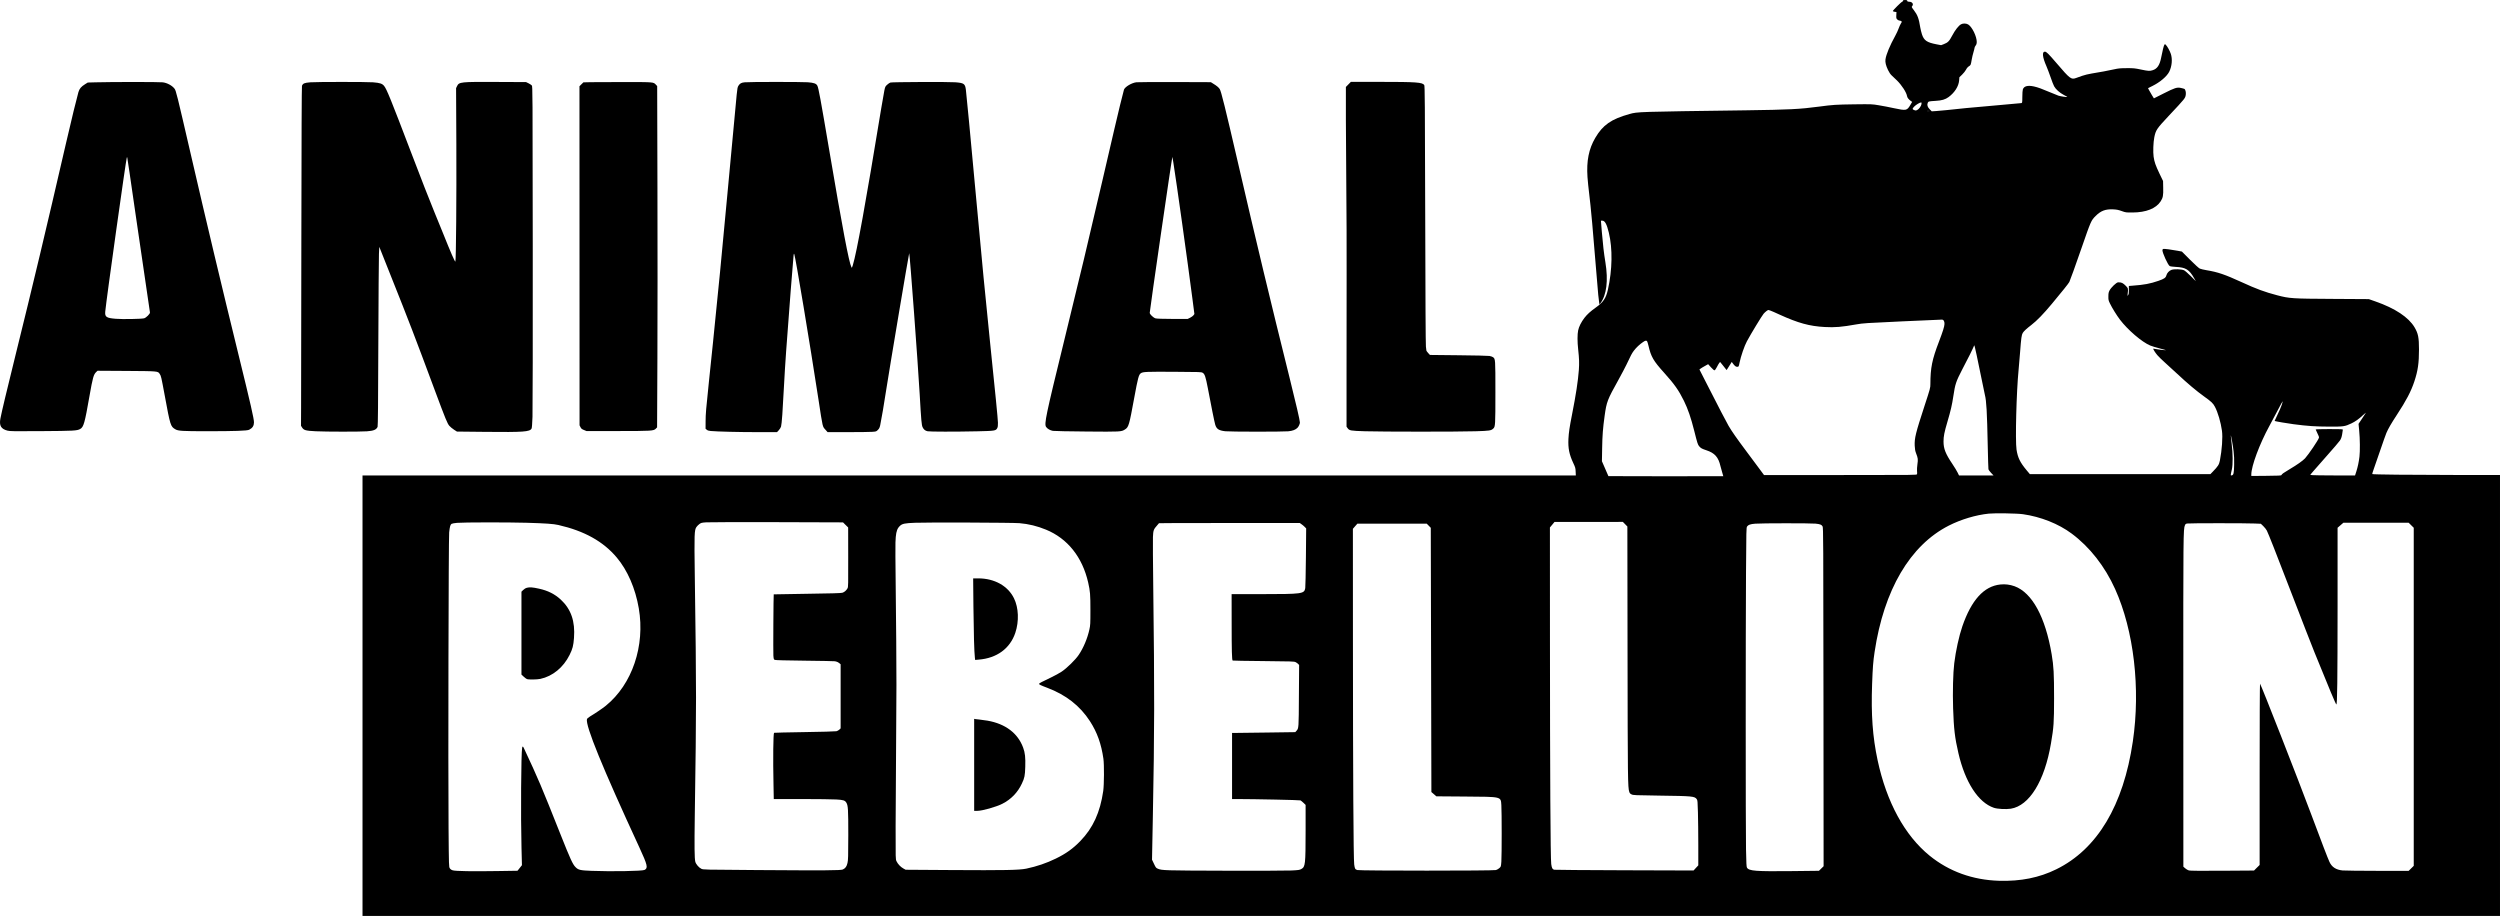 <?xml version="1.0" standalone="no"?>
<!DOCTYPE svg PUBLIC "-//W3C//DTD SVG 20010904//EN"
 "http://www.w3.org/TR/2001/REC-SVG-20010904/DTD/svg10.dtd">
<svg version="1.0" xmlns="http://www.w3.org/2000/svg"
 width="5710pt" height="2092pt" viewBox="0 0 5710 2092"
 preserveAspectRatio="xMidYMid meet">
<g transform="translate(0,2092) scale(0.1,-0.1)"
fill="#000000" stroke="none">
<path d="M43463 20900 c-3 -11 -10 -20 -17 -20 -17 0 -218 -200 -213 -213 2
-7 21 -14 43 -17 l39 -5 -3 -72 c-3 -66 -2 -74 22 -98 14 -14 36 -25 49 -25
13 0 31 -6 41 -13 18 -13 17 -15 -7 -53 -14 -21 -37 -73 -52 -114 -14 -42 -49
-116 -76 -165 -125 -226 -210 -430 -225 -543 -8 -66 9 -137 58 -241 27 -56 54
-96 85 -125 25 -22 80 -75 122 -116 109 -108 215 -272 228 -356 6 -36 36 -74
87 -111 l30 -20 -42 -71 c-77 -130 -94 -133 -375 -73 -100 22 -254 52 -342 66
-160 27 -160 27 -565 22 -418 -6 -486 -10 -800 -52 -443 -59 -680 -71 -1690
-85 -2460 -33 -2458 -33 -2640 -84 -419 -116 -611 -250 -784 -545 -148 -252
-203 -528 -178 -894 7 -94 23 -260 37 -367 38 -298 92 -891 175 -1925 29 -364
43 -510 56 -585 l6 -34 19 24 c143 188 185 522 116 940 -35 212 -55 389 -81
692 l-21 258 31 0 c60 0 102 -78 150 -275 88 -365 80 -847 -21 -1299 -44 -198
-106 -289 -275 -409 -123 -87 -200 -157 -263 -239 -72 -95 -124 -198 -142
-284 -19 -88 -19 -263 0 -429 24 -225 27 -316 16 -475 -19 -257 -66 -562 -156
-1020 -57 -289 -74 -406 -82 -554 -10 -215 18 -354 110 -551 48 -102 52 -116
55 -198 l4 -87 -13856 0 -13856 0 0 -5030 0 -5030 24410 0 24410 0 0 5035 0
5035 -967 1 c-1088 1 -1938 10 -1949 21 -4 4 10 54 31 110 21 57 88 252 150
433 62 182 125 359 140 395 40 95 111 218 238 412 214 325 325 537 401 766 81
244 106 419 106 731 0 271 -19 365 -101 504 -137 231 -445 435 -894 592 l-151
53 -819 5 c-937 5 -992 9 -1275 83 -282 74 -475 145 -805 297 -389 178 -550
233 -806 275 -64 11 -133 27 -155 37 -24 11 -109 89 -224 203 l-185 186 -95
18 c-148 28 -311 49 -332 42 -11 -3 -18 -15 -18 -29 0 -63 124 -334 165 -361
14 -9 62 -16 136 -20 236 -12 310 -58 429 -268 l33 -58 -114 114 c-63 63 -132
123 -154 134 -57 27 -230 32 -291 9 -52 -20 -99 -71 -113 -123 -16 -58 -48
-80 -183 -127 -187 -65 -326 -91 -589 -110 l-86 -7 1 -91 c1 -73 -3 -97 -17
-117 -17 -25 -18 -24 -10 35 14 107 11 121 -38 171 -72 73 -103 88 -182 85
-38 -1 -160 -118 -195 -186 -21 -42 -26 -64 -26 -135 -1 -78 2 -91 35 -160 49
-102 152 -269 229 -371 180 -236 500 -511 691 -591 39 -16 139 -47 223 -68 83
-21 143 -39 133 -39 -32 -2 -211 20 -246 29 -19 5 -37 8 -39 6 -8 -9 41 -88
92 -148 30 -35 108 -111 173 -169 65 -57 192 -174 283 -259 234 -219 442 -394
610 -514 169 -121 207 -157 248 -235 68 -126 136 -359 162 -549 21 -148 0
-440 -47 -681 -18 -92 -43 -132 -161 -253 l-56 -58 -2062 0 -2061 0 -73 87
c-151 181 -203 287 -232 474 -31 205 -2 1325 47 1819 8 80 24 266 35 413 23
312 34 390 60 432 25 41 87 98 195 181 128 98 276 251 472 486 226 271 381
464 397 497 17 33 134 357 286 796 206 595 212 609 314 711 119 119 224 159
395 152 87 -4 123 -11 201 -39 92 -33 99 -34 245 -33 312 1 539 91 645 255 53
82 63 135 58 314 l-3 150 -82 170 c-90 189 -116 263 -134 386 -15 103 -7 333
16 443 34 166 54 195 333 493 380 405 373 397 386 481 8 52 -8 118 -32 131
-10 5 -45 15 -79 22 -91 19 -138 4 -393 -125 l-224 -113 -44 71 c-24 39 -54
92 -67 117 l-23 45 102 51 c173 86 327 217 381 323 63 124 78 290 37 411 -24
70 -79 170 -113 204 -19 19 -21 19 -34 2 -14 -20 -42 -132 -73 -292 -33 -171
-89 -255 -191 -288 -72 -23 -95 -22 -273 15 -138 29 -169 32 -323 31 -146 -1
-187 -4 -290 -27 -137 -31 -323 -65 -509 -95 -70 -11 -167 -35 -215 -52 -47
-17 -112 -40 -144 -51 -110 -40 -138 -19 -438 332 -195 227 -238 270 -274 270
-68 0 -55 -126 36 -332 22 -51 65 -164 95 -251 29 -87 66 -181 81 -208 38 -70
125 -147 222 -198 46 -24 81 -44 79 -46 -7 -8 -157 15 -203 30 -27 10 -113 44
-190 77 -190 81 -276 112 -368 133 -141 31 -228 9 -254 -66 -7 -20 -12 -92
-12 -171 -1 -134 -2 -138 -23 -143 -13 -3 -286 -28 -607 -55 -554 -48 -818
-73 -1101 -105 -69 -8 -173 -17 -232 -21 l-106 -7 -45 45 c-51 50 -67 100 -47
148 14 34 23 37 180 46 142 8 220 31 297 87 138 102 229 245 240 377 l6 75 62
60 c35 33 74 84 89 112 17 35 40 61 65 78 44 27 44 27 65 150 8 50 27 128 41
174 14 47 25 92 25 101 0 9 11 31 25 50 18 24 25 47 25 78 0 131 -105 346
-196 403 -42 26 -117 29 -161 5 -56 -29 -136 -130 -203 -257 -71 -134 -98
-161 -199 -200 l-56 -21 -105 20 c-220 42 -286 88 -332 228 -14 43 -31 113
-38 154 -33 209 -62 287 -147 398 -52 68 -55 74 -39 91 40 44 3 101 -65 101
-32 0 -42 4 -46 20 -4 16 -14 20 -50 20 -36 0 -46 -4 -50 -20z m424 -2357 c-8
-47 -54 -112 -96 -134 -25 -14 -39 -15 -61 -7 -56 19 -58 34 -9 84 42 43 128
94 157 94 11 0 13 -9 9 -37z m176 -160 c-13 -2 -33 -2 -45 0 -13 2 -3 4 22 4
25 0 35 -2 23 -4z m-3627 -4557 c22 -7 115 -48 208 -91 426 -194 683 -265
1032 -284 235 -13 386 0 724 60 156 27 213 31 1045 69 485 22 893 40 908 40
38 0 62 -40 59 -101 -3 -60 -35 -164 -127 -405 -156 -407 -194 -593 -195 -967
0 -86 -4 -100 -130 -485 -208 -637 -235 -749 -228 -922 4 -82 11 -120 32 -175
43 -111 46 -136 30 -248 -8 -57 -12 -125 -9 -154 4 -29 4 -62 0 -73 -6 -20
-12 -20 -1751 -20 l-1744 0 -102 138 c-56 75 -192 259 -303 407 -224 300 -326
446 -405 580 -49 84 -210 394 -531 1023 l-134 263 25 19 c14 10 58 38 99 60
l75 42 66 -73 c48 -52 71 -71 83 -66 9 3 32 37 51 74 18 37 43 79 53 92 l20
24 49 -60 c27 -33 60 -75 74 -93 l26 -33 59 93 59 94 20 -29 c46 -64 74 -86
107 -83 32 3 32 3 51 97 28 141 111 382 167 485 94 175 341 581 382 630 37 42
92 86 110 86 4 0 24 -6 45 -14z m-2817 -700 c6 -7 21 -53 32 -102 59 -254 111
-344 357 -617 234 -259 336 -404 453 -642 92 -188 160 -386 234 -680 74 -295
83 -322 117 -361 37 -42 60 -54 161 -88 191 -62 276 -157 323 -365 8 -37 26
-101 40 -144 13 -43 24 -80 24 -83 0 -2 -590 -3 -1312 -2 l-1312 3 -74 170
-74 170 5 300 c5 297 17 449 57 740 44 318 62 365 315 819 74 135 156 290 181
343 106 225 125 261 172 324 55 72 131 144 207 195 54 37 76 42 94 20z m7602
-676 c55 -272 106 -520 114 -550 35 -140 49 -374 65 -1165 6 -280 13 -521 16
-534 3 -13 30 -50 61 -82 l56 -59 -395 0 -394 0 -30 62 c-16 35 -71 126 -123
203 -156 232 -201 347 -201 511 0 119 18 210 89 451 77 261 105 384 135 583
42 281 60 334 204 613 181 349 207 401 241 477 l33 75 14 -45 c8 -25 60 -268
115 -540z m6893 -780 c-15 -45 -58 -145 -96 -222 -38 -78 -67 -142 -66 -143 9
-7 304 -58 433 -74 317 -42 504 -54 810 -55 336 -1 359 2 510 73 90 43 167 97
269 192 39 35 66 57 61 49 -5 -8 -44 -68 -87 -133 l-79 -118 15 -156 c18 -179
21 -469 6 -593 -15 -124 -38 -233 -71 -337 l-30 -93 -467 1 c-257 0 -487 4
-511 7 l-45 7 63 75 c35 41 178 205 319 363 142 159 273 313 293 342 29 42 40
73 53 142 9 48 16 96 16 106 0 16 -21 17 -310 17 -177 0 -310 -4 -310 -9 0 -5
18 -44 40 -88 28 -53 39 -86 35 -101 -13 -51 -238 -384 -318 -471 -53 -56
-183 -148 -344 -243 -151 -90 -187 -115 -195 -140 -4 -10 -76 -14 -346 -16
l-342 -3 0 34 c0 191 188 697 412 1107 46 85 133 248 193 363 59 114 110 206
112 203 2 -2 -8 -41 -23 -86z m-1099 -1054 c12 -97 16 -194 13 -315 -4 -193
-13 -233 -57 -239 -27 -4 -27 -2 5 138 25 107 23 364 -5 585 -11 94 -20 177
-20 185 3 32 49 -223 64 -354z m-4813 -1440 c409 -58 814 -219 1115 -443 412
-306 759 -749 992 -1266 429 -950 583 -2272 405 -3482 -215 -1462 -813 -2461
-1749 -2920 -390 -192 -812 -276 -1305 -262 -603 18 -1142 212 -1587 573 -569
462 -983 1222 -1188 2179 -115 539 -151 1042 -126 1740 14 383 24 517 57 735
212 1417 810 2435 1694 2885 282 143 620 244 915 274 136 14 649 6 777 -13z
m-26889 -245 l59 -58 1 -679 c2 -625 1 -681 -15 -710 -28 -51 -74 -90 -120
-103 -30 -9 -275 -16 -803 -23 -418 -6 -761 -12 -763 -13 -6 -5 -14 -1322 -8
-1398 7 -83 9 -89 34 -99 18 -7 250 -13 692 -18 366 -4 672 -10 680 -13 8 -3
27 -8 42 -11 14 -3 40 -18 57 -32 l31 -26 0 -732 0 -732 -29 -28 c-16 -15 -46
-32 -67 -37 -22 -5 -349 -15 -729 -20 -379 -6 -692 -13 -695 -16 -19 -18 -26
-583 -13 -1190 l6 -323 641 0 c353 0 707 -5 788 -10 161 -9 196 -21 228 -72
40 -67 45 -144 45 -738 -1 -494 -3 -574 -18 -639 -18 -82 -47 -122 -107 -150
-47 -22 -398 -24 -1970 -13 -1206 8 -1215 8 -1261 29 -55 25 -124 105 -138
161 -19 74 -22 342 -12 1047 38 2646 38 2712 0 5505 -13 928 -10 1026 38 1093
15 22 47 53 69 69 38 27 52 31 155 38 63 5 791 6 1619 4 l1505 -5 58 -58z
m17804 17 l52 -53 4 -2875 c4 -2901 6 -3085 40 -3188 9 -28 22 -42 52 -56 37
-19 75 -20 645 -28 745 -10 795 -14 843 -80 19 -25 21 -49 28 -305 4 -153 8
-487 8 -743 l0 -465 -54 -58 -54 -59 -1578 5 c-868 3 -1591 8 -1606 12 -40 11
-54 38 -67 130 -17 118 -28 2086 -29 5109 l-1 2579 53 63 52 63 780 0 781 1
51 -52z m-25092 32 c444 -13 615 -25 729 -51 595 -136 1026 -377 1333 -743
247 -294 425 -705 503 -1160 147 -858 -151 -1736 -753 -2225 -76 -61 -226
-164 -361 -245 -38 -24 -67 -49 -70 -61 -37 -149 352 -1103 1197 -2930 187
-406 202 -470 119 -514 -50 -27 -761 -39 -1210 -21 -259 10 -303 20 -366 84
-65 64 -119 183 -341 741 -449 1131 -500 1250 -842 1983 -19 39 -30 41 -37 4
-24 -115 -34 -1569 -15 -2285 l10 -398 -50 -63 -51 -64 -456 -7 c-564 -9 -961
-3 -1024 17 -30 9 -52 24 -66 46 -21 31 -22 34 -29 924 -11 1381 0 6620 14
6747 14 134 27 178 54 196 13 8 67 18 127 23 147 13 1164 14 1585 2z m11258
-9 c210 -18 409 -66 607 -148 493 -202 831 -626 964 -1208 45 -200 51 -270 51
-630 0 -314 -2 -348 -23 -441 -44 -204 -137 -425 -245 -583 -73 -109 -271
-303 -387 -380 -52 -35 -160 -94 -240 -132 -216 -103 -273 -133 -277 -146 -6
-16 32 -34 186 -92 427 -161 747 -411 974 -761 166 -256 260 -519 309 -860 19
-137 16 -591 -4 -735 -71 -490 -233 -845 -522 -1143 -166 -172 -327 -288 -561
-402 -213 -104 -433 -179 -675 -230 -160 -33 -513 -40 -1710 -32 l-1045 7 -54
30 c-62 34 -125 101 -155 165 -21 45 -21 51 -20 800 1 415 6 1331 12 2035 8
883 9 1561 2 2185 -23 2121 -23 2262 -11 2385 13 139 38 202 100 258 51 46
109 58 336 67 265 12 2234 4 2388 -9z m6443 -24 c22 -15 55 -42 73 -61 l34
-35 -6 -658 c-4 -362 -10 -679 -15 -706 -24 -131 -62 -136 -1009 -137 l-673 0
1 -672 c0 -621 6 -828 22 -845 4 -3 321 -9 704 -12 642 -6 701 -8 734 -24 20
-10 47 -29 59 -42 l22 -23 -5 -699 c-4 -747 -4 -747 -55 -804 l-28 -31 -644
-9 c-355 -4 -680 -8 -722 -9 l-78 0 0 -755 0 -755 103 0 c433 -1 1443 -22
1461 -31 11 -6 42 -32 69 -57 l47 -46 0 -586 c-1 -779 -6 -828 -99 -879 -39
-21 -62 -25 -225 -33 -100 -5 -774 -7 -1516 -5 -1390 4 -1445 6 -1538 47 -39
17 -46 27 -86 112 l-44 93 19 980 c38 1990 39 2812 9 5260 -7 545 -10 1052 -7
1128 7 155 14 176 97 269 l41 48 347 3 c191 1 914 2 1608 2 l1261 0 39 -28z
m25346 -24 l58 -57 0 -3861 0 -3861 -58 -57 -58 -57 -709 0 c-391 0 -751 5
-801 9 -150 15 -245 77 -299 195 -44 96 -174 437 -413 1076 -308 824 -1147
2966 -1173 2995 -5 5 -9 -890 -9 -2066 l0 -2075 -64 -63 -64 -64 -724 -5
c-520 -3 -735 -1 -764 7 -23 6 -60 28 -84 49 l-42 37 -1 3750 c-2 3871 -1
3958 37 4048 11 28 21 35 52 40 51 9 1358 9 1540 0 l142 -6 56 -54 c31 -30 67
-75 80 -101 40 -81 191 -462 585 -1487 209 -544 436 -1127 504 -1295 344 -848
491 -1200 500 -1191 20 20 26 533 27 2237 l0 1800 66 57 66 57 746 0 746 0 58
-57z m-13605 37 c108 -11 139 -24 161 -64 16 -29 17 -303 20 -3896 l3 -3865
-53 -52 -53 -52 -605 -7 c-844 -9 -991 2 -1039 78 -12 19 -16 100 -22 418 -9
486 -9 4929 0 6325 6 966 7 1022 24 1049 26 39 74 56 186 65 139 12 1269 12
1378 1z m-8835 -47 l47 -48 7 -3017 7 -3018 57 -49 56 -49 649 -5 c859 -7 821
3 836 -198 10 -148 10 -1140 0 -1288 -9 -115 -9 -115 -44 -147 -19 -18 -55
-39 -79 -46 -61 -18 -3101 -18 -3165 0 -52 15 -59 28 -73 128 -17 117 -28
2086 -29 5092 l-1 2574 51 59 52 59 791 0 792 0 46 -47z"/>
<path d="M45685 7570 c-373 -40 -659 -357 -865 -955 -76 -221 -151 -563 -185
-845 -27 -220 -38 -655 -26 -1028 16 -473 39 -670 121 -1024 154 -666 454
-1128 810 -1248 83 -28 275 -38 387 -21 424 68 772 633 917 1491 64 375 70
472 71 1030 0 569 -9 730 -55 1005 -143 851 -446 1408 -847 1555 -109 39 -214
52 -328 40z"/>
<path d="M12037 7496 c-31 -8 -63 -27 -88 -52 l-39 -38 0 -947 0 -946 50 -47
c27 -25 61 -51 75 -56 39 -15 230 -12 306 4 281 60 527 262 669 549 68 137 87
210 100 386 29 380 -67 658 -302 876 -136 126 -295 206 -498 250 -142 32 -215
37 -273 21z"/>
<path d="M22233 7068 c6 -602 18 -1042 33 -1167 l6 -54 81 7 c415 33 717 254
837 613 88 263 76 573 -31 789 -139 283 -445 453 -813 454 l-119 0 6 -642z"/>
<path d="M22250 3451 l0 -1051 68 0 c117 0 429 88 576 162 198 100 352 259
446 462 61 129 71 180 77 381 7 212 -5 323 -48 438 -120 330 -406 546 -814
617 -60 10 -141 21 -180 25 -38 3 -82 8 -97 11 l-28 6 0 -1051z"/>
<path d="M2195 19040 l-190 -5 -60 -37 c-93 -58 -130 -102 -154 -183 -37 -128
-158 -624 -276 -1135 -466 -2020 -753 -3225 -1165 -4890 -194 -784 -311 -1276
-340 -1427 -32 -164 13 -241 162 -279 54 -14 147 -16 772 -11 740 5 815 9 886
48 81 45 105 131 215 759 74 421 93 486 153 544 l30 28 659 -4 c727 -5 718 -4
760 -67 32 -47 35 -61 114 -486 129 -700 134 -716 246 -781 62 -37 163 -43
718 -43 636 0 919 10 965 33 78 40 110 90 111 169 1 79 -77 422 -350 1532
-388 1582 -730 3018 -1100 4620 -314 1359 -330 1423 -365 1470 -54 71 -167
132 -269 145 -74 10 -1186 10 -1522 0z m764 -2065 c28 -187 91 -621 140 -965
120 -834 320 -2200 326 -2226 6 -29 -84 -120 -133 -134 -58 -16 -501 -24 -649
-11 -214 17 -250 42 -239 165 23 256 473 3467 492 3516 4 8 8 11 10 5 2 -5 26
-163 53 -350z"/>
<path d="M7089 19040 c-136 -11 -169 -24 -192 -80 -6 -17 -11 -1164 -14 -3490
-3 -1906 -6 -3647 -6 -3870 l-2 -405 23 -37 c41 -65 80 -76 312 -88 251 -12
998 -12 1171 -1 154 11 213 36 243 101 8 18 13 541 17 1905 4 1034 10 1954 14
2043 l8 164 264 -664 c412 -1031 546 -1380 1006 -2618 246 -661 285 -754 330
-806 21 -24 69 -64 106 -88 l67 -43 654 -7 c869 -9 1011 1 1051 76 8 15 15
105 21 268 5 135 8 1888 6 3896 -3 3577 -3 3652 -22 3673 -11 12 -44 33 -75
49 l-56 27 -665 3 c-832 4 -865 1 -911 -95 l-22 -46 6 -1276 c5 -1213 -6
-2641 -22 -2684 -8 -20 -106 205 -279 638 -44 110 -134 331 -200 490 -123 301
-285 714 -537 1375 -448 1176 -554 1438 -611 1506 -44 55 -95 71 -254 84 -142
11 -1286 11 -1431 0z"/>
<path d="M13495 19043 l-170 -4 -45 -44 -45 -44 1 -3873 1 -3873 21 -41 c17
-34 31 -46 79 -65 l58 -24 705 0 c784 0 832 3 881 56 l27 28 7 1568 c4 863 5
2616 1 3897 l-6 2330 -27 29 c-60 64 -37 62 -708 63 -335 0 -686 -1 -780 -3z"/>
<path d="M17008 19040 c-76 -7 -108 -25 -142 -78 -20 -31 -26 -62 -40 -203
-33 -341 -148 -1568 -211 -2259 -110 -1203 -232 -2455 -330 -3400 -30 -289
-73 -696 -94 -905 -66 -631 -74 -723 -75 -898 l-1 -169 27 -23 c20 -17 44 -25
90 -29 149 -14 651 -26 1067 -26 l448 0 41 44 c22 24 45 61 51 83 18 70 37
338 71 993 20 398 53 861 150 2115 33 424 63 788 66 810 6 33 8 37 15 20 29
-70 352 -2011 553 -3320 102 -666 89 -611 166 -697 l42 -48 462 0 c255 0 505
3 556 7 91 6 94 7 131 44 30 30 40 51 53 108 21 90 95 526 141 831 73 472 515
3103 521 3097 14 -13 200 -2524 239 -3212 35 -613 44 -716 68 -764 26 -53 58
-79 113 -91 47 -11 636 -12 1134 -1 406 9 424 12 457 73 13 25 17 54 16 123
-1 83 -62 697 -182 1855 -87 831 -190 1900 -347 3610 -95 1043 -187 2004 -203
2136 -17 142 -43 160 -246 175 -152 12 -1433 6 -1478 -6 -15 -4 -48 -26 -73
-49 -43 -39 -47 -46 -65 -131 -10 -49 -42 -229 -70 -400 -358 -2183 -562
-3306 -651 -3594 -20 -64 -20 -65 -33 -40 -54 103 -205 897 -500 2639 -204
1204 -249 1448 -276 1501 -25 50 -76 69 -219 80 -132 10 -1341 10 -1442 -1z"/>
<path d="M25955 19041 c-107 -13 -257 -102 -283 -167 -6 -16 -47 -177 -91
-359 -82 -341 -128 -536 -401 -1715 -327 -1408 -505 -2154 -879 -3680 -416
-1697 -454 -1882 -408 -1951 28 -42 94 -80 156 -90 31 -5 378 -12 771 -15 777
-7 791 -6 874 47 85 53 97 96 211 718 86 467 104 535 153 567 48 33 126 36
787 32 572 -3 591 -4 625 -23 46 -27 67 -90 116 -345 72 -384 153 -786 169
-837 30 -102 82 -136 232 -153 107 -12 1299 -13 1434 -1 102 9 173 36 216 83
26 27 53 88 53 118 0 47 -90 435 -237 1025 -444 1785 -757 3089 -1184 4935
-286 1235 -376 1599 -410 1655 -21 35 -70 77 -149 124 l-54 34 -821 3 c-451 1
-847 -1 -880 -5z m844 -1831 c72 -450 326 -2265 436 -3114 l45 -348 -20 -28
c-11 -16 -46 -41 -78 -57 l-57 -28 -345 1 c-234 1 -359 5 -388 13 -49 14 -132
93 -132 126 0 57 510 3569 517 3562 1 -2 11 -59 22 -127z"/>
<path d="M30797 18992 l-57 -58 0 -744 c1 -410 5 -1123 10 -1585 5 -462 9
-1346 7 -1965 -1 -619 -2 -1651 -2 -2295 l0 -1170 22 -31 c43 -60 61 -63 400
-74 398 -12 2127 -13 2526 0 323 10 354 15 404 62 46 43 48 76 48 828 0 766 0
761 -55 802 -14 10 -50 23 -80 28 -30 5 -349 13 -708 16 l-652 7 -40 43 c-22
24 -40 49 -41 56 0 7 -5 49 -11 93 -6 52 -12 1114 -16 3015 -6 2567 -9 2938
-22 2957 -42 63 -173 73 -1025 73 l-651 0 -57 -58z"/>
</g>
</svg>
